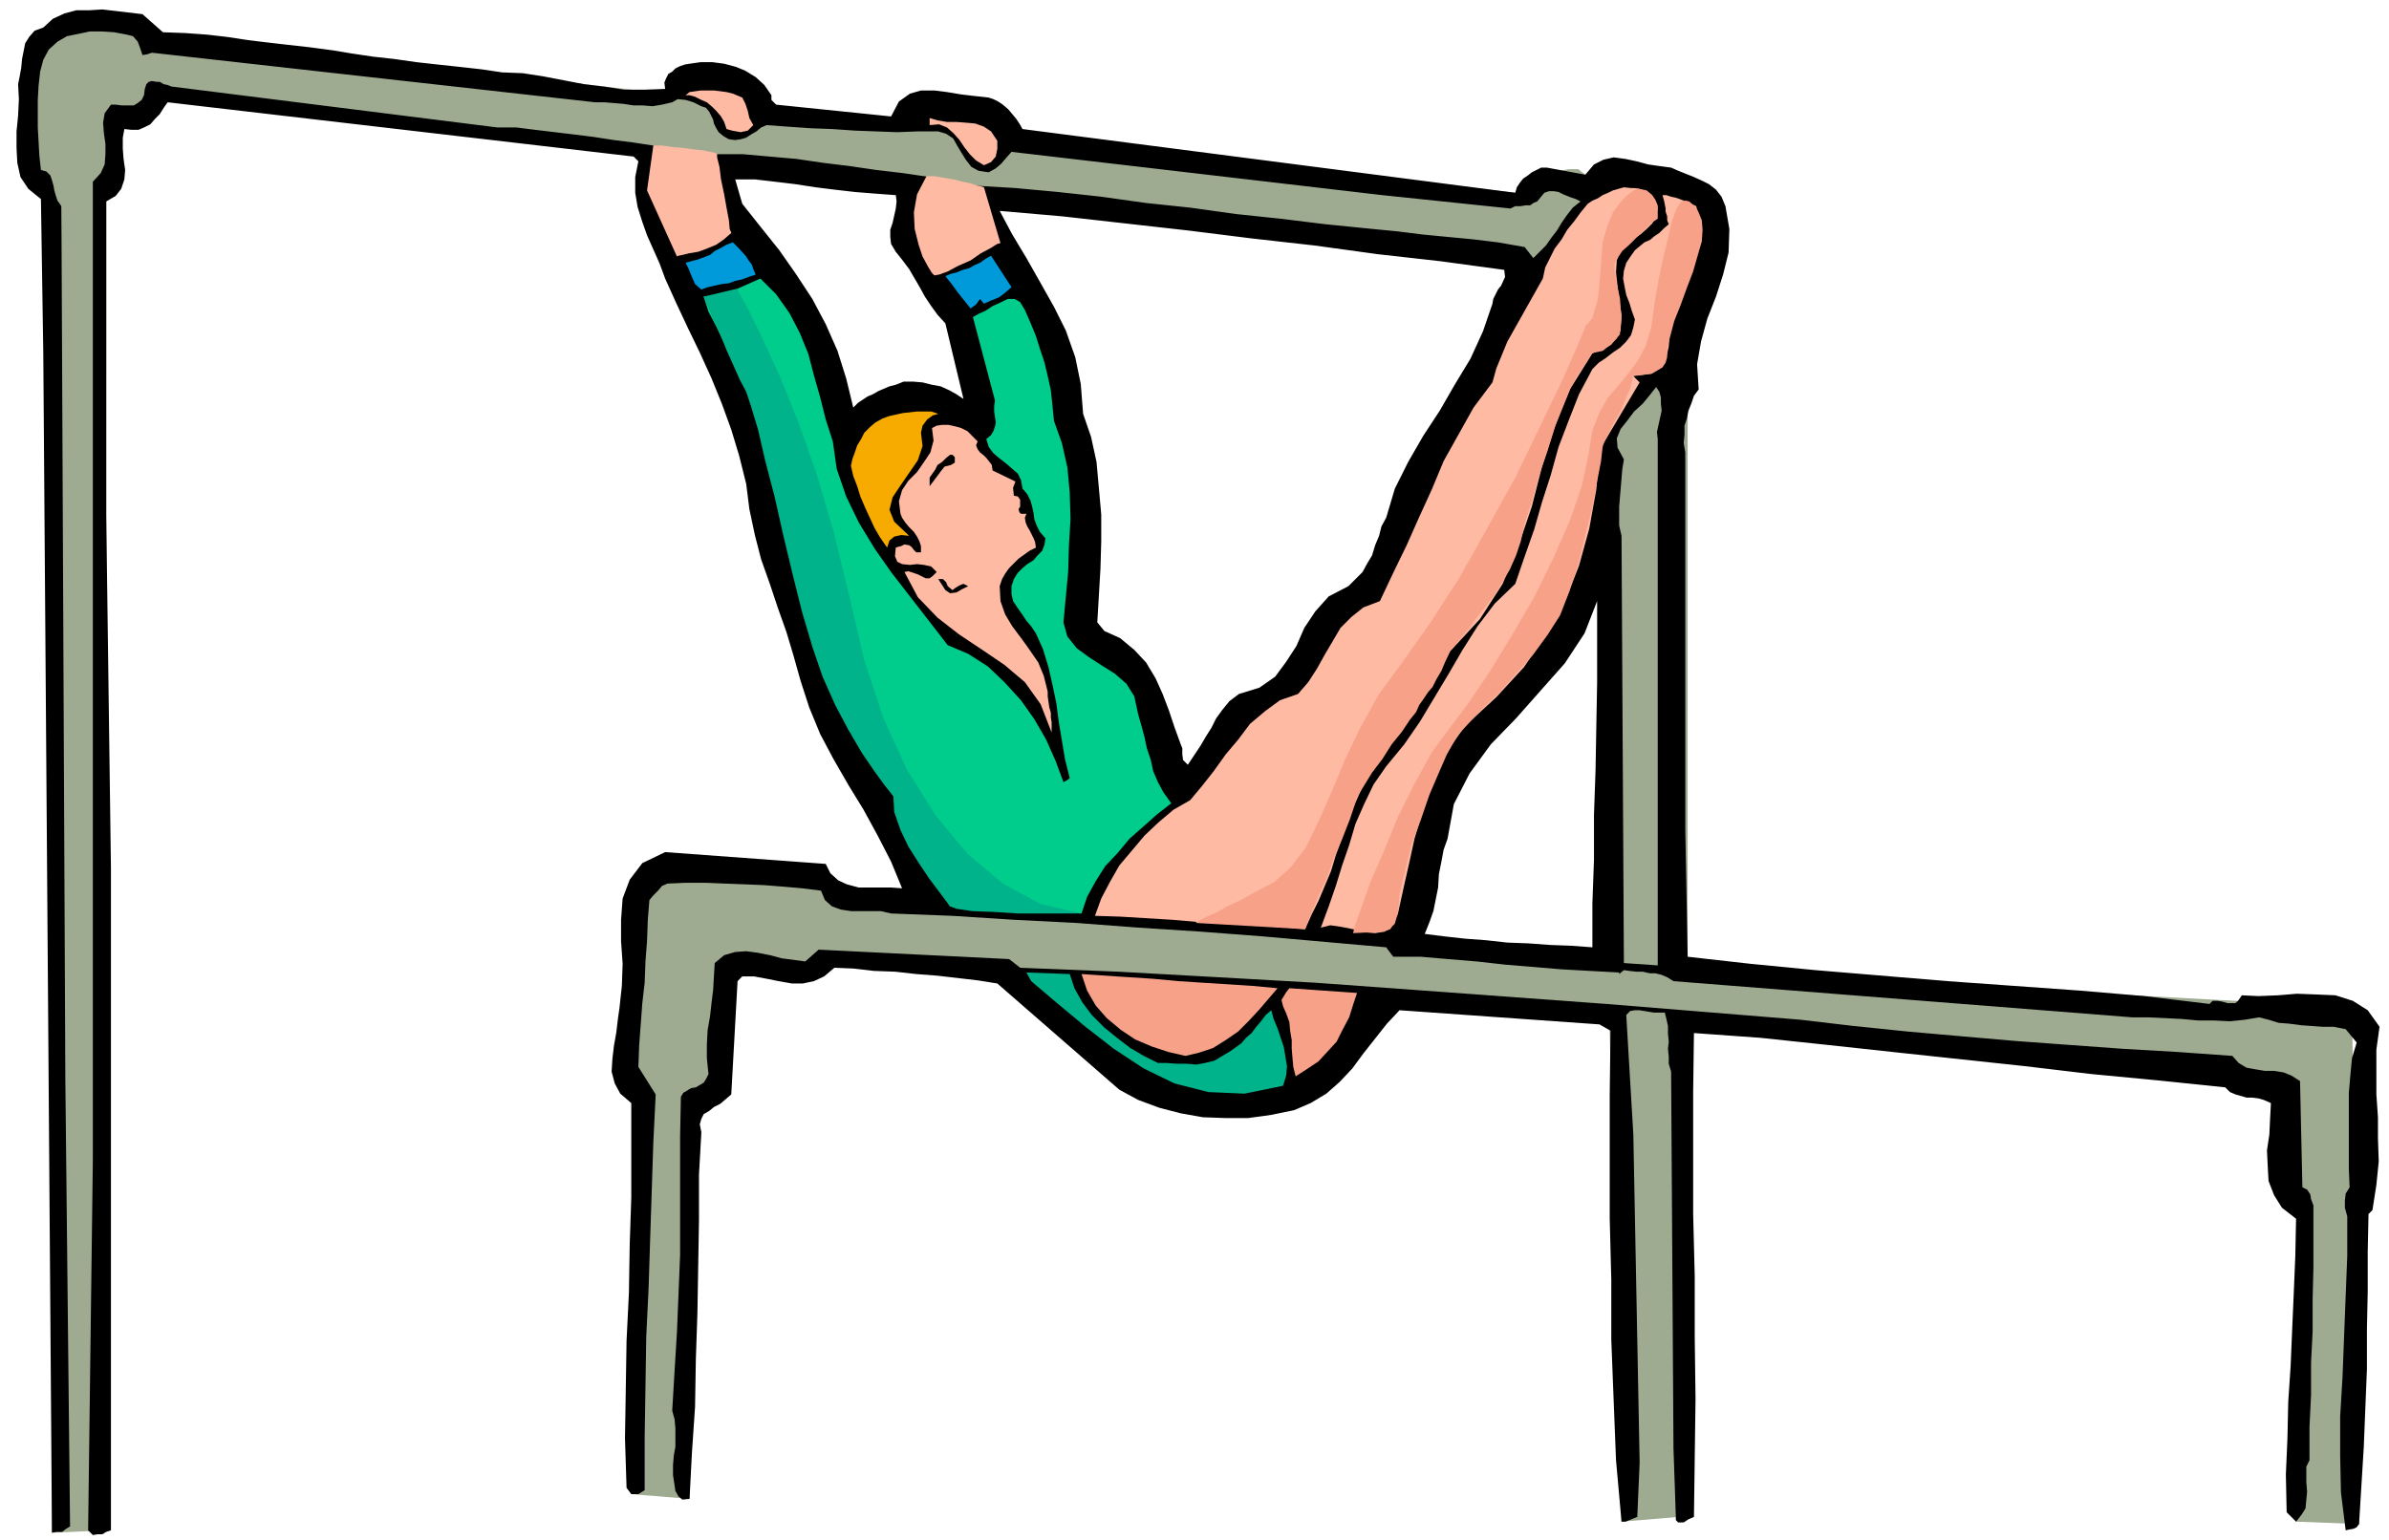 <svg xmlns="http://www.w3.org/2000/svg" fill-rule="evenodd" height="316.198" preserveAspectRatio="none" stroke-linecap="round" viewBox="0 0 3035 1957" width="490.455"><style>.brush1{fill:#9eab91}.pen1{stroke:none}.brush2{fill:#000}.brush3{fill:#ffbaa3}.brush7{fill:#00b38a}.brush8{fill:#f7a189}</style><path class="pen1 brush1" d="m135 1945-69 3L78 262l-4-3-7-8-10-13-10-15-10-20-7-22-3-24 4-26 5-27 7-24 7-21 13-16 17-11 26-5 34 3 46 12 1739 203 2-3 9-5 12-7 15-6 15-6 15-3h12l9 7 130 256v1449l-84 7-30-1240-3-15-5-38-10-55-12-64-16-65-18-59-21-45-23-24L198 119l-2 2-3 5-6 7-6 7-9 4-9 2-11-4-11-9v4l2 12 2 17 3 21v21l-1 21-5 16-7 11v1689z"/><path class="pen1 brush1" d="m876 1905-74-6 13-493-2-7-5-17-6-27-5-36-3-44 3-49 7-55 17-58 8-2 23-3 33-4 39-2h41l39 5 33 11 23 19 1144 101 784 42 9 657-80-3v-385l-19-143-5-4-13-9-19-14-23-13-27-14-27-10-29-5-25 3-1676-126h-2l-2 3-4 4-5 5-7 5-8 5-10 4-10 4h-25l-14-2-11-2-12-3-8-3-6-2h-1l-29 133-25 47 1 493z"/><path class="pen1 brush2" d="m3023 1305-15-21-19-12-22-7-23-1-26-1-24 2-25 1-21-1-4 6-4 4h-10l-7-2-6-1h-6l-4 4-83-10-82-7-84-6-84-6-84-7-84-7-82-8-80-9-3-161V575l-2-12 1-11v-11l3-9 2-10 4-10 3-9 6-8-2-32 5-29 8-29 11-28 9-28 7-28 1-30-5-29-5-12-7-9-9-7-8-4-11-5-10-4-10-4-9-4-15-2-14-2-15-4-14-3-15-2-13 3-12 6-11 13-49-9h-7l-6 3-6 3-5 4-6 4-4 5-4 6-2 7-626-81-4-7-4-6-5-6-5-6-7-6-6-4-6-3-6-2-18-2-17-2-18-3-16-2h-17l-14 4-14 10-10 19-146-15-6-6v-6l-9-13-11-10-13-8-12-5-15-4-15-2h-15l-14 2-6 1-6 2-6 3-4 4-5 3-3 6-2 5 1 8-27 1h-25l-26-4-25-3-26-5-26-5-26-4-26-1-27-4-27-3-28-3-27-3-28-4-27-3-27-4-24-4-30-4-27-3-26-3-25-3-26-4-26-3-28-2-28-1-26-23-17-2-17-2-17-2-16 1H97l-15 4-15 7-12 11-11 4-7 8-5 8-2 10-2 10-1 11-2 11-2 10 1 19-1 21-2 20v21l1 19 4 18 10 15 16 13 3 196 11 1499 6-1h7l5-4 5-3-6-569-5-1109-5-7-2-6-2-7-1-6-2-7-2-6-5-5-7-2-2-18-1-18-1-18v-35l1-18 2-18 4-15 7-13 11-10 12-7 15-3 14-3h16l15 1 16 3 8 2 6 7 3 8 3 9 6-1 6-2 563 63h12l12 1 12 1 13 2h12l12 1 12-2 13-3 7-4 10 1 10 3 10 5 6 2 4 5 2 4 3 6 1 5 3 6 3 5 6 5 7 4 8 1 7-1 7-2 6-4 7-4 6-5 7-3 27 2 29 2 27 1 29 2 27 1 27 1 26-1h26l10 3 9 6 5 9 6 10 5 8 7 9 9 5 13 2 9-5 7-6 6-7 7-8 471 55 163 17 6-3h7l6-1h6l4-3 5-2 4-5 5-6 6-2h6l6 1 6 3 5 2 5 2 6 2 6 3-10 8-7 9-7 10-6 10-7 9-7 10-8 8-8 8-11-14-34-6-33-4-32-3-31-3-32-4-31-3-30-3-30-3-57-7-57-6-57-8-57-6-57-8-55-6-54-5-51-3-8 10-2 10 1 10 4 10 5 9 7 10 5 9 5 10-8 4-7 5-7 4-7 5-8 3-8 3-8 2-7 3-15-13-9-13-4-16 1-15 1-17 4-15 4-15 3-14-34-5-34-4-34-5-33-4-34-5-34-3-34-3h-33l-6 12-3 13v12l3 14 3 13 6 13 7 11 8 12-8 5-8 6-8 4-7 4-9 2-8 3-8 1-8 1-6-11-5-10-5-11-4-10-4-11-4-11-3-11-1-11v-7l2-7 1-7 2-6v-14l-3-6-5-4-26-4-24-3-26-4-24-3-25-3-25-3-24-3h-24l-414-52-5-2-5-1-5-3h-4l-6-1-4 1-3 3-2 6-1 8-3 6-5 4-5 3h-15l-8-1h-6l-8 11-2 12 1 13 2 14v13l-1 13-5 11-10 11v1243l-6 471 6 6 6-1h6l5-3 6-2v-841l-6-449V256l12-7 7-9 4-12 1-12-2-14-1-13v-14l2-11 9 1h9l7-3 8-4 6-7 6-6 5-8 5-7 592 69 6 6-4 20v20l3 18 6 19 6 17 8 18 8 18 7 19 14 31 15 32 15 31 15 33 13 32 12 33 10 33 9 36 4 32 7 33 8 31 11 31 10 30 11 31 9 30 9 32 11 34 14 34 17 32 19 33 19 31 18 33 17 33 14 34-14-1h-41l-15-4-11-5-10-9-6-12-204-15-29 14-16 21-9 24-2 27v27l2 29-1 28-3 28-2 14-2 17-3 17-2 17-1 16 4 15 7 13 14 12v120l-2 60-1 61-3 61-1 62-1 62 2 63 6 8h9l8-5v-67l1-64 1-64 3-62 2-63 2-61 2-61 3-61-22-35 1-27 2-27 2-27 3-26 1-27 2-26 1-27 2-25 5-6 6-6 5-6 7-3 23-1h25l25 1 26 1 24 1 25 2 23 2 24 3 5 12 9 8 11 4 13 2h38l13 3 78 3 78 5 79 4 79 6 78 5 79 6 79 7 79 7 9 12h35l35 3 36 3 36 4 36 3 36 3 36 2 37 2v2l6-5 7 1 9 1h8l9 2h7l8 2 7 3 8 5 583 46h20l21 1 21 1 22 2h20l20 1 19-2 18-3 12 3 13 4 13 1 15 2 14 1 14 1h14l15 3 14 17-6 20-2 21-2 23v96l1 24-5 8-1 9v9l3 11v50l-2 51-2 51-2 52-3 50v50l1 47 6 48 4-1 6-1 4-2 3-4 3-49 3-49 2-50 2-49v-50l1-49v-50l1-48 5-5 5-32 3-30-1-29v-27l-2-29v-57l4-29zM1138 489l-8 2-7 3-7 3-7 4-7 3-6 4-6 4-6 6-9-37-11-35-15-34-17-32-21-32-21-30-24-30-23-29-9-31h25l26 3 25 3 26 4 24 3 26 3 25 2 27 2 1 8-1 9-2 9-2 9-3 9v9l1 9 6 10 8 10 9 12 7 12 7 12 6 11 8 12 8 11 10 11 23 96-9-6-9-5-11-5-11-2-12-3-12-1h-12l-10 4zm623 169-6 11-3 12-5 12-4 13-6 10-6 11-9 9-9 9-25 13-17 19-14 21-10 23-13 20-14 19-20 14-26 8-12 9-9 11-8 11-6 12-7 11-7 12-8 12-8 12-6-6-1-7v-8l-2-5-8-22-7-21-8-21-9-20-12-20-15-16-18-15-20-9-9-11 2-34 2-34 1-35v-34l-3-34-3-33-7-32-10-29-3-38-7-34-12-34-15-30-18-32-17-30-18-30-16-30 80 7 80 9 80 9 80 10 80 9 80 11 80 9 81 11 1 9-5 11-4 5-3 6-3 6-1 6-12 35-16 35-20 33-19 33-21 32-19 33-17 34-11 37zm262 546-27-2-27-1-27-2-27-1-27-3-27-2-27-3-24-3 6-15 5-14 3-15 3-15 1-17 3-15 3-16 5-14 8-44 20-39 27-37 32-33 31-35 31-35 25-38 16-41v104l-1 54-1 57-2 57v57l-2 55v56z"/><path class="pen1 brush3" d="m830 185-8 57 38 84 2-1 5-1 8-2 12-2 11-4 12-5 10-7 9-8-2-5-1-11-3-16-3-17-4-19-2-16-3-12v-4l-3-2-6-1-9-2-11-1-14-2-13-1-14-2h-11zm441 124-4 1-8 5-13 7-13 9-16 7-13 7-11 4-6 1-3-3-5-8-7-13-5-15-5-20-1-21 4-23 12-23h10l12 2 12 2 12 3 10 2 9 3 5 1 3 1 21 71zM943 124l4 8 3 9 2 9 5 9-7 7-9 2-11-2-7-2-3-9-4-7-6-7-5-5-7-6-7-3-8-4-7-2h-5l5-4 7-1 7-1h17l8 1 8 1 8 2 12 5zm324 55v10l-2 10-6 7-9 4-10-6-8-8-7-9-6-9-8-9-8-7-10-4-12 1v-9l10 3 12 2h12l13 1 11 1 11 4 9 6 8 12zm839 86-2 10-5 9-7 7-8 7-10 6-8 7-8 9-4 11-1 15 2 18 2 18 3 18-1 16-5 14-12 11-19 8-28 45-20 49-16 50-13 51-17 50-20 48-29 45-38 41-13 26-15 25-17 24-17 25-18 24-17 25-15 25-12 27-7 19-7 20-7 19-6 20-8 19-8 19-9 18-8 18-33-3-33-2-34-2-34-2-35-3-33-2-33-2-32-1 8-22 11-21 12-21 16-19 16-19 18-17 19-16 21-12 15-18 15-19 15-21 16-19 15-20 19-16 19-14 23-8 13-15 11-17 10-18 10-17 10-17 14-14 15-12 21-8 17-36 17-35 16-36 16-35 15-36 19-34 19-34 24-32 5-18 7-17 7-17 9-16 9-16 9-16 9-16 9-16 3-14 6-12 6-12 9-12 7-12 9-11 8-11 9-11 6-4 7-3 6-4 7-3 6-3 7-2 7-2 9 1h5l6 1 5 2 6 3 4 3 4 5 2 5 2 7z"/><path class="pen1 brush3" d="m2155 262 3 24-1 23-5 21-7 22-8 21-8 21-7 22-2 24-1 5-1 5-2 5-1 6-4 4-3 4-5 3-5 3-23 3 8 8-51 86-4 50-9 50-13 47-18 46-24 42-28 41-35 38-39 36-19 26-15 28-13 29-9 31-9 30-7 32-7 31-7 32-8 15-9 8-12 2-13-1-15-4-15-3-14-2-12 3 10-27 9-26 8-26 9-26 8-27 11-25 12-25 16-23 23-28 20-29 18-30 18-30 18-31 19-30 22-29 26-25 12-35 12-34 10-35 11-34 10-36 13-34 13-33 17-32 8-8 9-6 9-7 9-6 8-8 6-8 3-10 2-10-4-11-3-10-4-10-2-10-2-11 1-10 3-10 6-9 5-7 6-5 6-5 7-3 6-5 6-4 6-6 6-5-2-5v-5l-2-6v-4l-2-10-2-7h5l6 2 5 1 6 2 10 4 11 5z"/><path class="pen1" d="m960 349-9 3-8 3-9 2-8 3-9 1-9 2-9 2-8 3-8-7-4-9-4-10-4-8 7-2 8-2 8-3 8-3 6-5 8-4 7-4 8-3 8 8 9 10 3 5 4 5 2 6 3 7zm325 16-8 7-8 6-10 4-9 4-5-6-5 7-7 5-8-10-8-10-8-11-8-10 7-3 8-2 7-3 8-2 7-4 7-3 7-5 7-4 26 40z" style="fill:#0099d9"/><path class="pen1" style="fill:#00cc8c" d="m1058 561 5 35 12 35 16 33 20 33 21 30 24 31 24 31 24 31 26 11 25 16 21 20 21 23 17 24 15 26 12 27 10 27 4-2 4-3-6-24-4-24-4-24-3-23-5-24-5-22-7-23-9-20-6-9-6-7-6-9-5-7-6-9-2-9v-10l3-9 5-8 6-6 6-5 8-5 5-6 6-6 3-8 1-8-7-8-4-8-3-8-1-8-2-9-2-7-4-8-6-7-2-11-4-8-8-7-7-6-9-7-7-6-6-8-3-10 6-5 3-5 2-6 1-5-1-7-1-7v-7l1-7-28-106 7-4 9-4 9-6 11-5 8-4h9l7 4 6 10 7 16 7 17 5 16 6 18 4 17 4 18 2 19 2 20 10 28 7 31 3 32 1 34-2 33-1 34-3 32-3 32 5 18 12 15 15 11 17 11 16 10 15 13 10 16 5 23 4 14 4 15 3 14 5 15 3 14 6 14 7 13 10 14-18 14-18 16-17 15-15 18-16 17-12 19-11 20-7 21-167-9-11-18-11-16-12-17-10-16-10-18-8-17-7-19-3-19-38-55-30-56-24-60-19-60-17-63-15-62-14-63-15-61-6-22-8-19-10-20-9-18-11-19-9-19-10-19-6-19 9-1 10-1 9-3 9-2 8-4 9-4 9-4 9-4 20 20 17 24 13 25 11 27 7 27 8 28 7 28 9 28z"/><path class="pen1 brush1" d="M2106 558v669l-43-3-3-543-3-13v-24l1-12 1-12 1-12 1-12 2-12-8-15-1-12 5-12 8-10 9-12 11-10 9-11 8-10 4 6 2 7v8l1 9-2 9-2 9-2 9 1 9z"/><path class="pen1" style="fill:#f7ab00" d="m1192 526-7 2-7 5-6 8-2 9 2 17-6 18-11 16-11 16-10 15-4 16 6 15 19 18-10-1-9 2-6 5-3 9-9-13-7-12-6-13-6-13-6-14-4-13-5-13-3-13 2-9 3-8 3-9 5-8 4-8 7-7 7-6 9-5 8-3 9-2 9-2 9-1 9-1h18l9 3z"/><path class="pen1 brush3" d="m1242 561-2 5 2 5 3 4 5 4 3 3 4 5 3 4 1 7 29 14-3 8 1 10 5 1 3 4v9l-2 3 1 4 2 2h7l-2 5 1 6 2 5 3 5 2 4 3 6 2 5 1 7-8 4-7 5-7 5-6 6-6 6-5 7-4 7-3 9 1 19 6 17 9 15 12 16 10 14 11 16 7 17 5 20v6l1 7 1 7 2 7v6l1 6v13l-14-36-20-28-26-22-28-19-30-20-27-21-25-26-17-32 5-1 6 2 6 2 6 3 4 2h5l4-3 5-5-7-7-9-2-9-1-9 1-10-1-6-3-3-7 1-11 3-1 4-1 4-2 6 1 3 2 3 4 3 3h6v-8l-2-6-3-6-4-6-6-6-5-6-4-6-2-5-2-16 4-14 8-12 11-11 9-13 8-12 4-15-2-16 6-3 7-1h8l9 2 7 2 8 4 6 6 7 7z"/><path class="pen1 brush2" d="M1213 581v7l-5 3-8 2-4 5-15 20v-11l7-10 3-6 6-4 5-5 5-4h3l3 3zm-3 169 4-3 5-3 5-2 6 3-8 4-7 4-8 1-6-4-9-14h6l4 4 2 5 6 5zm86 480 125 5 126 7 124 7 124 9 123 9 123 9 123 10 123 10 68 8 68 7 68 6 69 6 68 5 69 5 69 4 70 5 8 9 10 6 11 2 12 2h12l12 2 10 4 11 7 3 135 6 3 4 6 1 6 3 8v79l-1 40v41l-2 40v41l-2 41v42l-4 8v20l1 12-1 10-1 11-5 8-7 9-12-12-1-48 2-46 1-46 3-45 2-47 2-46 2-48 1-47-18-14-10-16-7-18-1-18-1-21 3-20 1-21 1-19-9-4-7-2-8-1h-7l-7-2-7-2-7-3-6-6-87-9-84-8-84-10-84-9-84-9-83-9-85-9-84-6-1 75v155l2 79v78l1 78-1 75-1 75-7 3-6 4h-7l-3-3v-4l-3-87-3-479-3-10v-9l-1-10 1-9-1-10v-10l-2-9-2-8h-14l-6-1-6-1-6-1h-6l-6 1-5 5 9 152 8 417-3 69-5 2-5 2-5 2h-5l-7-78-3-76-3-77v-76l-2-78v-158l1-81-14-8-254-18-16 17-15 19-15 19-14 19-16 17-17 15-20 12-21 9-29 6-29 4h-30l-28-1-28-5-27-7-27-10-24-13-155-135-25-4-26-3-26-3-26-2-27-3-27-1-26-3-24-1-13 11-13 6-14 3h-14l-17-3-15-3-16-3h-15l-6 6-8 144-7 6-7 6-8 4-6 5-7 4-3 6-2 7 2 10-3 54v58l-1 58-1 60-2 59-1 60-4 59-3 58-9 1-5-4-4-7-1-7-2-13v-13l1-12 2-11v-24l-1-11-3-11 3-51 3-49 2-49 2-49v-151l1-50 3-5 5-3 5-3 6-1 5-3 5-3 3-5 3-6-2-20v-18l1-18 3-17 2-18 2-16 1-18 1-16 12-10 14-4 14-1 15 2 15 3 15 4 15 2 15 2 17-15 242 12 14 11z"/><path class="pen1 brush7" d="m1359 1238 6 18 10 18 12 16 16 16 16 13 17 13 17 10 18 9h11l13 1h12l13 1 11-2 12-3 10-6 10-6 7-5 7-5 6-7 7-6 6-8 6-7 6-8 7-6 3 11 5 12 4 12 4 12 2 12 2 12-1 12-4 13-49 10-46-2-43-11-39-19-38-25-36-28-36-30-33-28-6-11 55 2z"/><path class="pen1 brush8" d="m1623 1256-12 14-12 14-13 14-13 13-16 11-16 10-18 6-17 4-22-5-21-7-21-9-18-12-18-15-14-16-11-19-7-21 30 2 30 2 31 2 32 3 31 2 32 2 31 2 32 3zm101 6-5 15-5 16-8 15-8 16-12 13-11 12-15 10-14 9-3-12-1-11-1-12v-11l-2-12-1-11-4-11-4-9-2-8 3-5 3-5 4-5 86 6z"/><path class="pen1 brush7" d="m936 367 4 7 12 22 17 35 22 48 23 57 24 68 22 75 20 83 18 77 24 73 30 66 37 59 40 48 45 38 48 26 52 12h-81l-31-2-27-1-20-3-8-3-6-8-9-12-12-16-12-18-14-22-10-21-8-23-1-20-4-5-8-10-13-18-15-22-17-29-17-32-16-36-13-38-13-44-12-48-12-50-11-49-12-46-9-39-9-30-6-18-8-15-8-18-9-20-8-20-9-19-6-15-5-11-1-3 42-10z"/><path class="pen1 brush8" d="m2014 415-11 27-20 45-27 56-31 64-36 65-36 64-37 57-34 48-30 41-24 43-20 42-17 41-16 36-16 33-19 25-21 19-23 12-20 11-17 8-14 8-12 5-8 4-5 3-1 1 139 8 2-6 6-14 8-20 11-24 10-27 11-26 9-23 6-18 3-10 8-13 11-18 13-17 12-19 13-16 10-15 8-10 4-9 5-7 6-9 6-7 5-10 6-10 5-12 6-13 2-4 8-7 8-11 8-9 4-7 7-9 9-11 10-13 10-16 10-17 8-18 6-18 5-23 9-28 9-32 11-32 10-32 10-26 8-20 6-11 4-7 4-6 4-6 4-5 5-9 2-2 3-1 10-2 5-4 6-4 5-6 6-7v-2l1-3v-6l1-9-1-12-1-14-4-18-3-20v-6l4-7 6-9 9-8 9-9 10-9 8-9 9-6v-17l-3-7-4-6-7-6-10-2h-3l-5 3-8 6-8 9-9 12-7 17-6 21-2 27-2 25-2 20-4 14-3 10-4 5-3 4-2 1v1z"/><path class="pen1 brush8" d="m1719 1186 2-9 8-22 12-34 17-39 18-44 21-42 22-40 23-31 24-32 27-40 28-46 28-48 25-51 21-48 15-44 8-38 5-31 9-23 11-19 13-15 13-16 12-16 10-19 7-24 4-30 5-29 6-28 6-25 5-22 6-16 6-9 6-1 4 1 9 8 3 6 4 10 1 12-1 15-5 17-6 21-8 21-8 22-8 20-5 19-4 15v12l-2 7-4 6-7 4-7 4-9 1-7 1h-6l-1 1h-1v3l-1 5-2 8-5 11-6 15-10 18-12 24-2 6-2 18-5 26-6 33-9 35-9 37-11 34-12 31-16 25-19 26-21 23-20 23-21 20-17 18-14 15-8 13-8 14-10 23-12 28-11 32-12 32-8 33-7 29-2 25-2 6-2 7-3 3-3 4-5 2-2 1-40 2z"/></svg>
